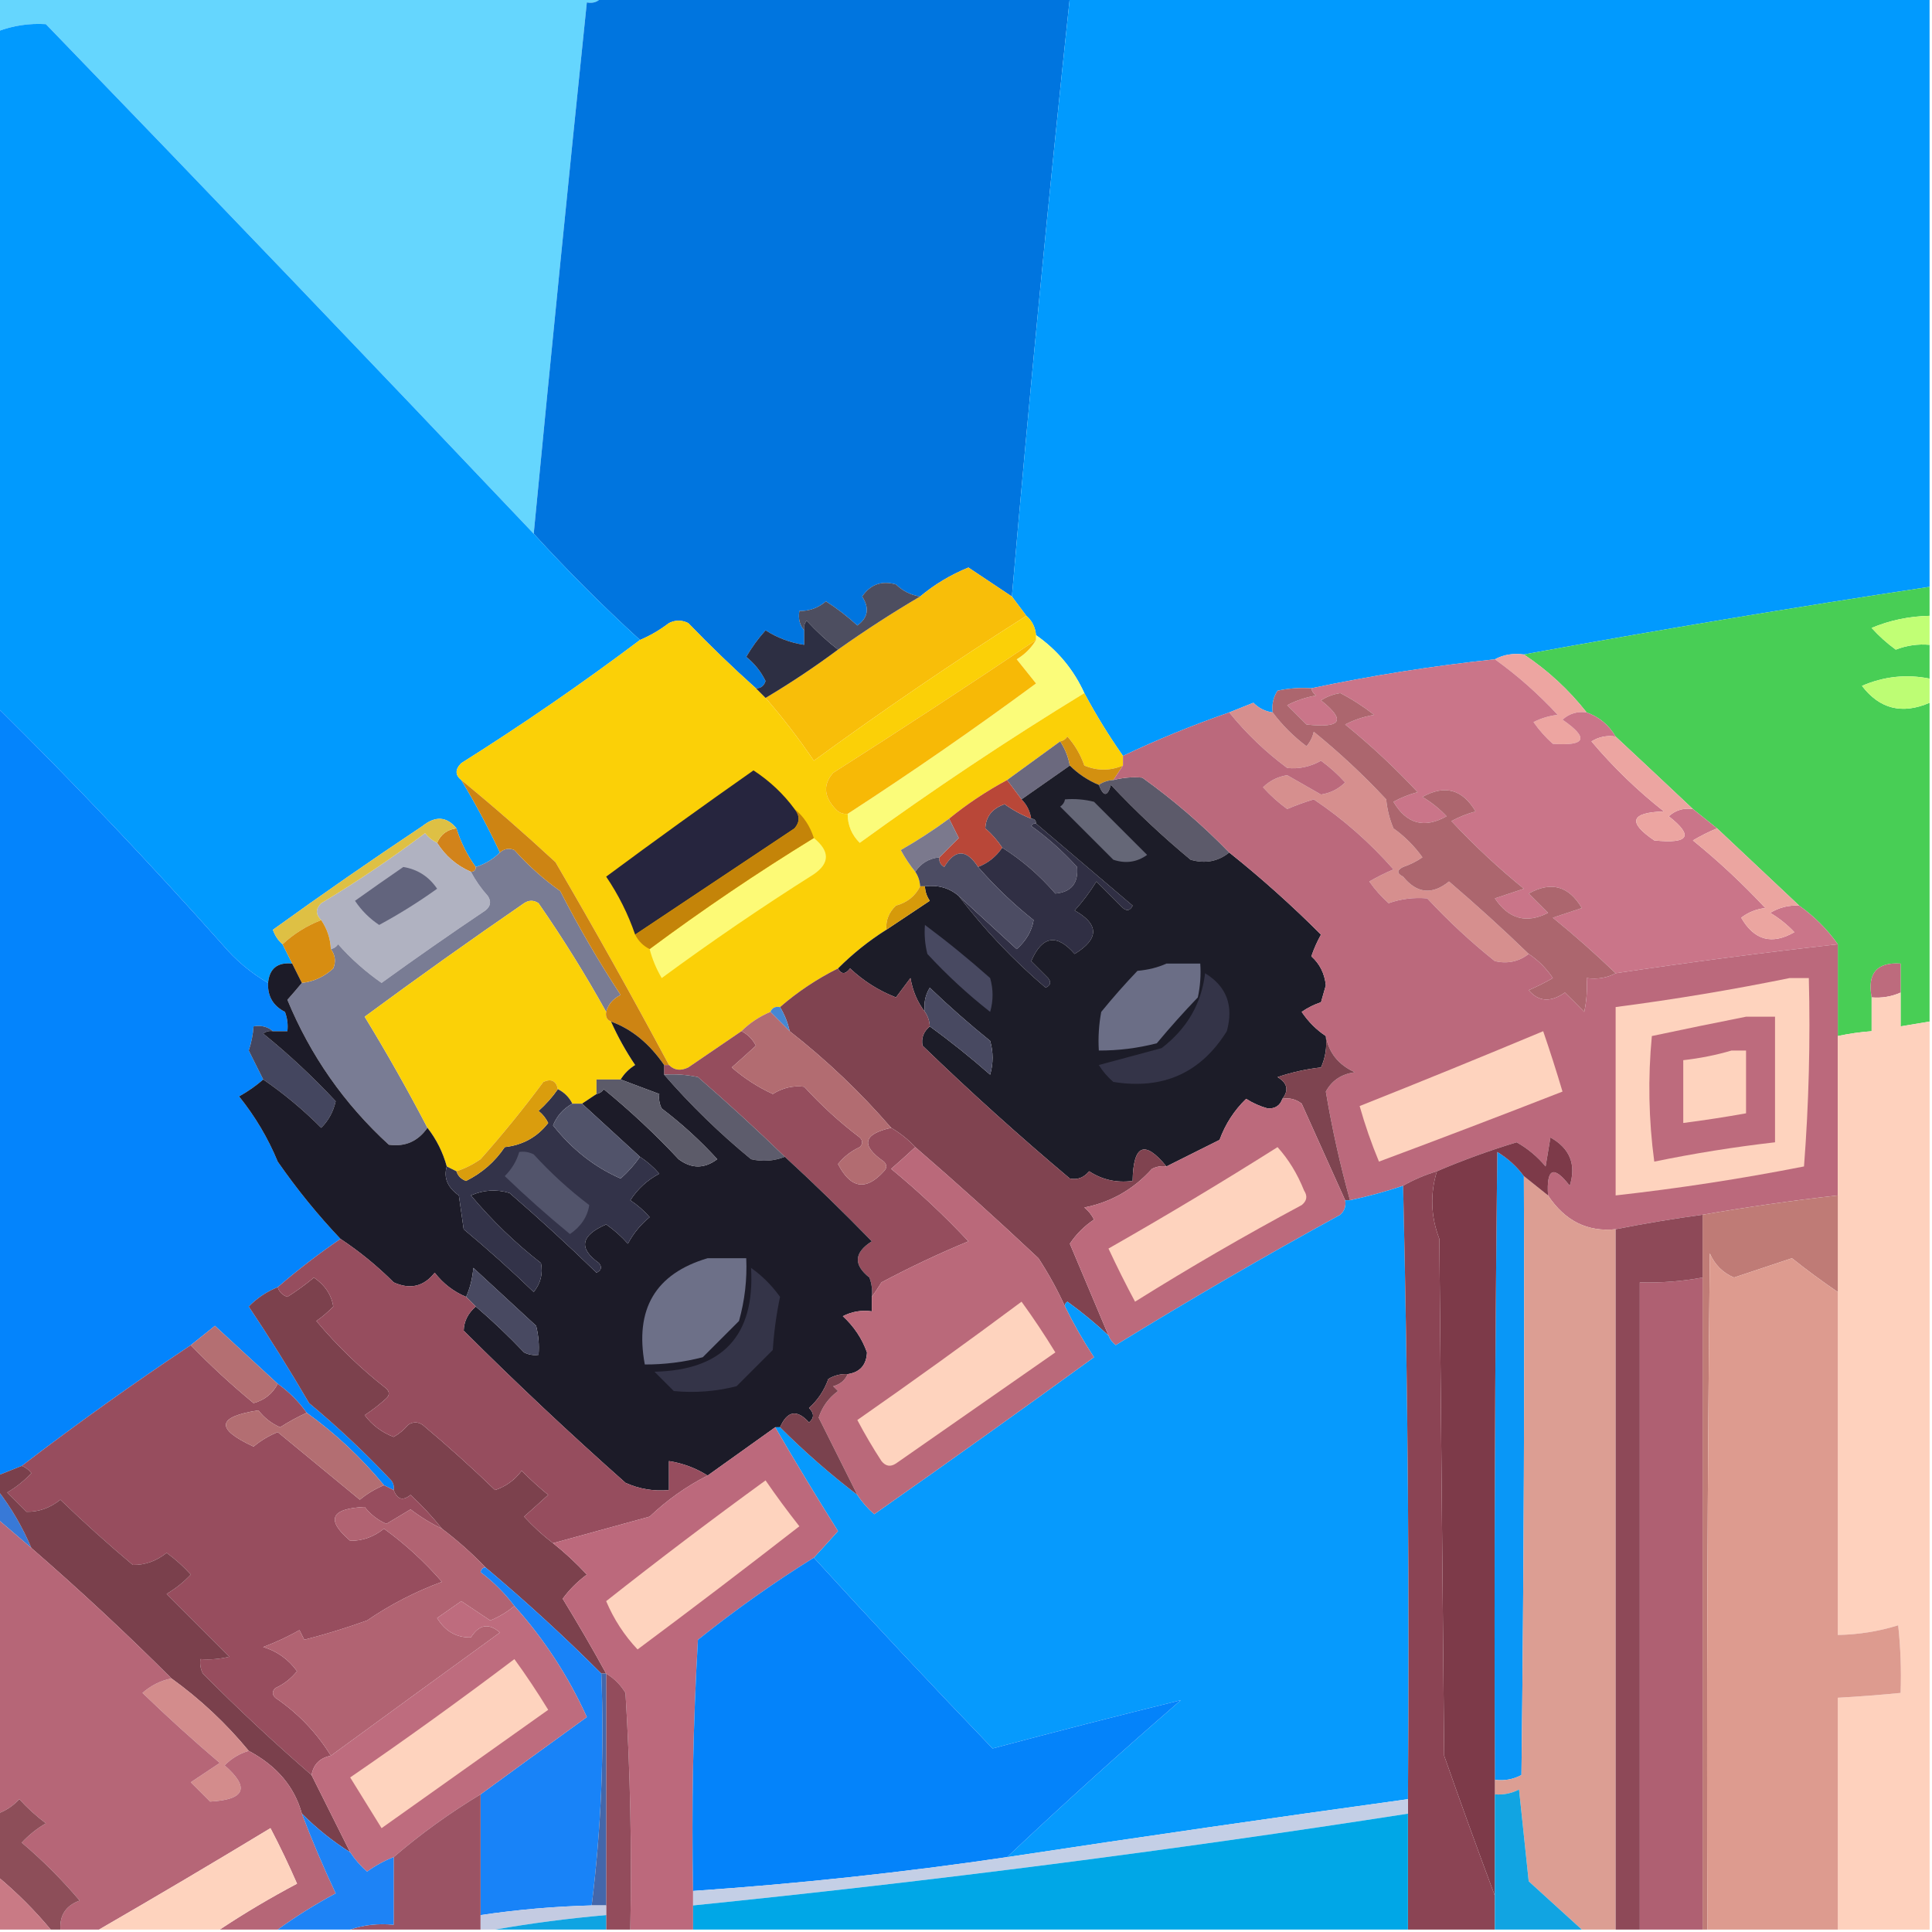 <?xml version="1.0" encoding="UTF-8"?>
<!DOCTYPE svg PUBLIC "-//W3C//DTD SVG 1.1//EN" "http://www.w3.org/Graphics/SVG/1.1/DTD/svg11.dtd">
<svg xmlns="http://www.w3.org/2000/svg" version="1.1" width="400px" height="400px" style="shape-rendering:geometricPrecision; text-rendering:geometricPrecision; image-rendering:optimizeQuality; fill-rule:evenodd; clip-rule:evenodd" xmlns:xlink="http://www.w3.org/1999/xlink">
<g><path style="opacity:1" fill="#65d6fe" d="M -0.5,-0.5 C 41.167,-0.5 82.833,-0.5 124.5,-0.5C 123.791,0.404 122.791,0.737 121.5,0.5C 117.701,37.153 114.035,73.819 110.5,110.5C 77.065,75.229 43.398,40.062 9.5,5C 6.066,4.786 2.733,5.286 -0.5,6.5C -0.5,4.167 -0.5,1.833 -0.5,-0.5 Z"/></g>
<g><path style="opacity:1" fill="#0075df" d="M 124.5,-0.5 C 156.833,-0.5 189.167,-0.5 221.5,-0.5C 217.104,40.795 213.104,82.129 209.5,123.5C 206.493,121.491 203.493,119.491 200.5,117.5C 196.809,119.007 193.476,121.007 190.5,123.5C 188.577,123.205 186.91,122.372 185.5,121C 182.551,120.153 180.218,120.986 178.5,123.5C 180.062,125.901 179.729,127.901 177.5,129.5C 175.465,127.628 173.298,125.961 171,124.5C 169.433,125.856 167.6,126.523 165.5,126.5C 165.232,128.099 165.566,129.432 166.5,130.5C 166.5,131.5 166.5,132.5 166.5,133.5C 163.646,133.076 160.979,132.076 158.5,130.5C 156.973,132.193 155.64,134.027 154.5,136C 156.227,137.389 157.561,139.056 158.5,141C 158.164,142.03 157.497,142.53 156.5,142.5C 151.729,138.231 147.062,133.731 142.5,129C 141.167,128.333 139.833,128.333 138.5,129C 136.609,130.442 134.609,131.609 132.5,132.5C 124.806,125.473 117.473,118.14 110.5,110.5C 114.035,73.819 117.701,37.153 121.5,0.5C 122.791,0.737 123.791,0.404 124.5,-0.5 Z"/></g>
<g><path style="opacity:1" fill="#019afe" d="M 221.5,-0.5 C 280.833,-0.5 340.167,-0.5 399.5,-0.5C 399.5,40.167 399.5,80.833 399.5,121.5C 371.322,125.752 343.322,130.419 315.5,135.5C 313.265,135.205 311.265,135.539 309.5,136.5C 296.629,137.868 283.962,139.868 271.5,142.5C 269.143,142.337 266.81,142.503 264.5,143C 263.62,144.356 263.286,145.856 263.5,147.5C 261.956,147.297 260.622,146.63 259.5,145.5C 257.805,146.174 256.138,146.841 254.5,147.5C 246.889,150.14 239.556,153.14 232.5,156.5C 229.597,152.37 226.93,148.037 224.5,143.5C 222.267,138.599 218.934,134.599 214.5,131.5C 214.34,129.847 213.674,128.514 212.5,127.5C 211.5,126.167 210.5,124.833 209.5,123.5C 213.104,82.129 217.104,40.795 221.5,-0.5 Z"/></g>
<g><path style="opacity:1" fill="#019afe" d="M 110.5,110.5 C 117.473,118.14 124.806,125.473 132.5,132.5C 120.581,141.471 108.247,149.971 95.5,158C 94.209,159.292 94.209,160.458 95.5,161.5C 98.421,166.341 101.088,171.341 103.5,176.5C 102.101,177.89 100.434,178.89 98.5,179.5C 96.733,177.062 95.399,174.395 94.5,171.5C 92.507,169.042 90.174,168.875 87.5,171C 77.029,177.972 66.695,185.138 56.5,192.5C 56.942,193.739 57.609,194.739 58.5,195.5C 59.167,196.833 59.833,198.167 60.5,199.5C 57.453,199.183 55.787,200.516 55.5,203.5C 51.933,201.443 48.766,198.777 46,195.5C 30.999,178.666 15.499,162.333 -0.5,146.5C -0.5,99.833 -0.5,53.167 -0.5,6.5C 2.733,5.286 6.066,4.786 9.5,5C 43.398,40.062 77.065,75.229 110.5,110.5 Z"/></g>
<g><path style="opacity:1" fill="#48ce55" d="M 399.5,121.5 C 399.5,123.5 399.5,125.5 399.5,127.5C 395.283,127.589 391.283,128.423 387.5,130C 389.017,131.685 390.684,133.185 392.5,134.5C 394.747,133.626 397.08,133.292 399.5,133.5C 399.5,135.833 399.5,138.167 399.5,140.5C 394.704,139.541 390.037,140.041 385.5,142C 389.157,146.79 393.824,147.957 399.5,145.5C 399.5,167.5 399.5,189.5 399.5,211.5C 397.5,211.833 395.5,212.167 393.5,212.5C 393.5,210.167 393.5,207.833 393.5,205.5C 393.5,203.5 393.5,201.5 393.5,199.5C 388.582,199.172 386.582,201.505 387.5,206.5C 387.5,208.833 387.5,211.167 387.5,213.5C 385.139,213.674 382.806,214.007 380.5,214.5C 380.5,208.167 380.5,201.833 380.5,195.5C 378.306,192.395 375.64,189.728 372.5,187.5C 366.86,182.195 361.193,176.861 355.5,171.5C 353.833,170.167 352.167,168.833 350.5,167.5C 345.208,162.509 339.875,157.509 334.5,152.5C 333.109,150.11 331.109,148.443 328.5,147.5C 324.793,142.792 320.46,138.792 315.5,135.5C 343.322,130.419 371.322,125.752 399.5,121.5 Z"/></g>
<g><path style="opacity:1" fill="#f8be09" d="M 209.5,123.5 C 210.5,124.833 211.5,126.167 212.5,127.5C 197.578,136.974 182.911,146.974 168.5,157.5C 165.389,152.918 162.055,148.584 158.5,144.5C 163.709,141.402 168.709,138.068 173.5,134.5C 179.066,130.558 184.733,126.892 190.5,123.5C 193.476,121.007 196.809,119.007 200.5,117.5C 203.493,119.491 206.493,121.491 209.5,123.5 Z"/></g>
<g><path style="opacity:1" fill="#4d4e60" d="M 190.5,123.5 C 184.733,126.892 179.066,130.558 173.5,134.5C 171.203,132.706 169.037,130.706 167,128.5C 166.536,129.094 166.369,129.761 166.5,130.5C 165.566,129.432 165.232,128.099 165.5,126.5C 167.6,126.523 169.433,125.856 171,124.5C 173.298,125.961 175.465,127.628 177.5,129.5C 179.729,127.901 180.062,125.901 178.5,123.5C 180.218,120.986 182.551,120.153 185.5,121C 186.91,122.372 188.577,123.205 190.5,123.5 Z"/></g>
<g><path style="opacity:1" fill="#c1ff75" d="M 399.5,127.5 C 399.5,129.5 399.5,131.5 399.5,133.5C 397.08,133.292 394.747,133.626 392.5,134.5C 390.684,133.185 389.017,131.685 387.5,130C 391.283,128.423 395.283,127.589 399.5,127.5 Z"/></g>
<g><path style="opacity:1" fill="#eda5a1" d="M 309.5,136.5 C 311.265,135.539 313.265,135.205 315.5,135.5C 320.46,138.792 324.793,142.792 328.5,147.5C 326.571,147.231 324.905,147.731 323.5,149C 329.032,152.817 328.365,154.484 321.5,154C 319.981,152.649 318.648,151.149 317.5,149.5C 319.078,148.702 320.744,148.202 322.5,148C 318.511,143.689 314.177,139.856 309.5,136.5 Z"/></g>
<g><path style="opacity:1" fill="#ca7589" d="M 309.5,136.5 C 314.177,139.856 318.511,143.689 322.5,148C 320.744,148.202 319.078,148.702 317.5,149.5C 318.648,151.149 319.981,152.649 321.5,154C 328.365,154.484 329.032,152.817 323.5,149C 324.905,147.731 326.571,147.231 328.5,147.5C 331.109,148.443 333.109,150.11 334.5,152.5C 332.712,152.215 331.045,152.548 329.5,153.5C 334.018,158.851 339.018,163.685 344.5,168C 337.585,168.216 336.918,170.216 342.5,174C 349.706,174.742 350.706,173.076 345.5,169C 346.905,167.731 348.571,167.231 350.5,167.5C 352.167,168.833 353.833,170.167 355.5,171.5C 353.842,172.181 352.175,173.015 350.5,174C 355.801,178.3 360.801,182.966 365.5,188C 363.616,188.216 361.949,188.883 360.5,190C 363.184,194.673 366.851,195.673 371.5,193C 370.016,191.426 368.349,190.093 366.5,189C 368.345,187.872 370.345,187.372 372.5,187.5C 375.64,189.728 378.306,192.395 380.5,195.5C 365.13,197.22 349.797,199.22 334.5,201.5C 330.335,197.503 326.002,193.67 321.5,190C 323.5,189.333 325.5,188.667 327.5,188C 324.793,183.407 321.126,182.407 316.5,185C 317.833,186.333 319.167,187.667 320.5,189C 316.033,191.281 312.366,190.281 309.5,186C 311.5,185.333 313.5,184.667 315.5,184C 310.199,179.7 305.199,175.034 300.5,170C 302.087,169.138 303.754,168.471 305.5,168C 302.793,163.407 299.126,162.407 294.5,165C 296.349,166.093 298.016,167.426 299.5,169C 294.874,171.593 291.207,170.593 288.5,166C 290.087,165.138 291.754,164.471 293.5,164C 288.801,158.966 283.801,154.3 278.5,150C 280.392,149.027 282.392,148.36 284.5,148C 282.277,146.267 279.944,144.767 277.5,143.5C 276.062,143.719 274.729,144.219 273.5,145C 278.733,149.148 277.733,150.814 270.5,150C 269.167,148.667 267.833,147.333 266.5,146C 268.392,145.027 270.392,144.36 272.5,144C 271.944,143.617 271.611,143.117 271.5,142.5C 283.962,139.868 296.629,137.868 309.5,136.5 Z"/></g>
<g><path style="opacity:1" fill="#fbfc7a" d="M 214.5,131.5 C 218.934,134.599 222.267,138.599 224.5,143.5C 208.628,153.193 193.128,163.527 178,174.5C 176.337,172.842 175.504,170.842 175.5,168.5C 188.781,159.883 201.781,150.883 214.5,141.5C 213.167,139.833 211.833,138.167 210.5,136.5C 212.188,135.479 213.521,134.145 214.5,132.5C 214.5,132.167 214.5,131.833 214.5,131.5 Z"/></g>
<g><path style="opacity:1" fill="#bdfd74" d="M 399.5,140.5 C 399.5,142.167 399.5,143.833 399.5,145.5C 393.824,147.957 389.157,146.79 385.5,142C 390.037,140.041 394.704,139.541 399.5,140.5 Z"/></g>
<g><path style="opacity:1" fill="#fbd007" d="M 212.5,127.5 C 213.674,128.514 214.34,129.847 214.5,131.5C 214.5,131.833 214.5,132.167 214.5,132.5C 200.67,141.811 186.67,150.978 172.5,160C 170.376,162.408 170.543,164.908 173,167.5C 173.671,168.252 174.504,168.586 175.5,168.5C 175.504,170.842 176.337,172.842 178,174.5C 193.128,163.527 208.628,153.193 224.5,143.5C 226.93,148.037 229.597,152.37 232.5,156.5C 232.5,157.167 232.5,157.833 232.5,158.5C 229.823,159.614 227.156,159.614 224.5,158.5C 223.731,156.263 222.564,154.263 221,152.5C 220.617,153.056 220.117,153.389 219.5,153.5C 215.81,156.199 212.143,158.865 208.5,161.5C 204.205,163.808 200.205,166.474 196.5,169.5C 193.319,171.837 189.986,174.004 186.5,176C 187.399,177.652 188.399,179.152 189.5,180.5C 190.11,181.391 190.443,182.391 190.5,183.5C 189.493,185.522 187.826,186.855 185.5,187.5C 184.05,188.85 183.383,190.516 183.5,192.5C 179.878,194.787 176.545,197.453 173.5,200.5C 169.148,202.673 165.148,205.34 161.5,208.5C 160.508,208.328 159.842,208.662 159.5,209.5C 157.205,210.475 155.205,211.808 153.5,213.5C 149.862,215.99 146.195,218.49 142.5,221C 140.934,221.765 139.601,221.598 138.5,220.5C 130.94,206.384 123.107,192.384 115,178.5C 108.558,172.544 102.058,166.877 95.5,161.5C 94.209,160.458 94.209,159.292 95.5,158C 108.247,149.971 120.581,141.471 132.5,132.5C 134.609,131.609 136.609,130.442 138.5,129C 139.833,128.333 141.167,128.333 142.5,129C 147.062,133.731 151.729,138.231 156.5,142.5C 157.167,143.167 157.833,143.833 158.5,144.5C 162.055,148.584 165.389,152.918 168.5,157.5C 182.911,146.974 197.578,136.974 212.5,127.5 Z"/></g>
<g><path style="opacity:1" fill="#2d2f43" d="M 173.5,134.5 C 168.709,138.068 163.709,141.402 158.5,144.5C 157.833,143.833 157.167,143.167 156.5,142.5C 157.497,142.53 158.164,142.03 158.5,141C 157.561,139.056 156.227,137.389 154.5,136C 155.64,134.027 156.973,132.193 158.5,130.5C 160.979,132.076 163.646,133.076 166.5,133.5C 166.5,132.5 166.5,131.5 166.5,130.5C 166.369,129.761 166.536,129.094 167,128.5C 169.037,130.706 171.203,132.706 173.5,134.5 Z"/></g>
<g><path style="opacity:1" fill="#0484fc" d="M -0.5,146.5 C 15.499,162.333 30.999,178.666 46,195.5C 48.766,198.777 51.933,201.443 55.5,203.5C 55.378,206.257 56.545,208.257 59,209.5C 59.49,210.793 59.657,212.127 59.5,213.5C 58.5,213.5 57.5,213.5 56.5,213.5C 55.432,212.566 54.099,212.232 52.5,212.5C 52.38,214.199 52.046,215.865 51.5,217.5C 52.519,219.511 53.519,221.511 54.5,223.5C 53.013,224.804 51.346,225.97 49.5,227C 52.839,231.156 55.506,235.656 57.5,240.5C 61.488,246.242 65.822,251.575 70.5,256.5C 65.948,259.603 61.614,262.936 57.5,266.5C 55.264,267.389 53.264,268.722 51.5,270.5C 55.864,277.034 60.031,283.7 64,290.5C 69.969,295.467 75.635,300.801 81,306.5C 81.464,307.094 81.631,307.761 81.5,308.5C 80.833,308.167 80.167,307.833 79.5,307.5C 74.796,301.795 69.463,296.795 63.5,292.5C 61.833,290.167 59.833,288.167 57.5,286.5C 53.187,282.522 48.853,278.522 44.5,274.5C 42.79,275.887 41.123,277.221 39.5,278.5C 27.532,286.477 15.865,294.811 4.5,303.5C 2.833,304.167 1.167,304.833 -0.5,305.5C -0.5,252.5 -0.5,199.5 -0.5,146.5 Z"/></g>
<g><path style="opacity:1" fill="#f7b906" d="M 214.5,132.5 C 213.521,134.145 212.188,135.479 210.5,136.5C 211.833,138.167 213.167,139.833 214.5,141.5C 201.781,150.883 188.781,159.883 175.5,168.5C 174.504,168.586 173.671,168.252 173,167.5C 170.543,164.908 170.376,162.408 172.5,160C 186.67,150.978 200.67,141.811 214.5,132.5 Z"/></g>
<g><path style="opacity:1" fill="#eca5a1" d="M 334.5,152.5 C 339.875,157.509 345.208,162.509 350.5,167.5C 348.571,167.231 346.905,167.731 345.5,169C 350.706,173.076 349.706,174.742 342.5,174C 336.918,170.216 337.585,168.216 344.5,168C 339.018,163.685 334.018,158.851 329.5,153.5C 331.045,152.548 332.712,152.215 334.5,152.5 Z"/></g>
<g><path style="opacity:1" fill="#6b697e" d="M 219.5,153.5 C 220.502,155.011 221.169,156.678 221.5,158.5C 218.129,160.846 214.796,163.179 211.5,165.5C 210.5,164.167 209.5,162.833 208.5,161.5C 212.143,158.865 215.81,156.199 219.5,153.5 Z"/></g>
<g><path style="opacity:1" fill="#d39010" d="M 232.5,158.5 C 231.833,159.5 231.167,160.5 230.5,161.5C 229.391,161.557 228.391,161.89 227.5,162.5C 225.228,161.559 223.228,160.226 221.5,158.5C 221.169,156.678 220.502,155.011 219.5,153.5C 220.117,153.389 220.617,153.056 221,152.5C 222.564,154.263 223.731,156.263 224.5,158.5C 227.156,159.614 229.823,159.614 232.5,158.5 Z"/></g>
<g><path style="opacity:1" fill="#d68f8e" d="M 263.5,147.5 C 265.479,150.146 267.812,152.479 270.5,154.5C 271.251,153.624 271.751,152.624 272,151.5C 277.301,155.8 282.301,160.466 287,165.5C 287.192,167.577 287.692,169.577 288.5,171.5C 290.833,173.167 292.833,175.167 294.5,177.5C 293.264,178.357 291.931,179.023 290.5,179.5C 289.167,180.167 289.167,180.833 290.5,181.5C 293.344,185.004 296.511,185.337 300,182.5C 305.75,187.419 311.25,192.419 316.5,197.5C 314.473,199.088 312.139,199.588 309.5,199C 304.533,195.034 299.866,190.701 295.5,186C 292.692,185.762 290.026,186.096 287.5,187C 285.981,185.649 284.648,184.149 283.5,182.5C 285.113,181.573 286.779,180.739 288.5,180C 283.581,174.409 278.081,169.576 272,165.5C 270.128,166.068 268.295,166.735 266.5,167.5C 264.684,166.185 263.017,164.685 261.5,163C 262.893,161.637 264.559,160.804 266.5,160.5C 268.833,161.833 271.167,163.167 273.5,164.5C 275.441,164.196 277.107,163.363 278.5,162C 276.983,160.315 275.316,158.815 273.5,157.5C 271.265,158.752 268.931,159.252 266.5,159C 261.998,155.664 257.998,151.831 254.5,147.5C 256.138,146.841 257.805,146.174 259.5,145.5C 260.622,146.63 261.956,147.297 263.5,147.5 Z"/></g>
<g><path style="opacity:1" fill="#26253e" d="M 164.5,167.5 C 165.626,168.858 165.626,170.192 164.5,171.5C 153.482,178.859 142.482,186.193 131.5,193.5C 130.038,189.243 128.038,185.243 125.5,181.5C 135.541,174.056 145.707,166.723 156,159.5C 159.359,161.695 162.193,164.362 164.5,167.5 Z"/></g>
<g><path style="opacity:1" fill="#5c5a6a" d="M 254.5,176.5 C 252.188,178.367 249.521,178.867 246.5,178C 240.698,173.2 235.198,168.033 230,162.5C 229.295,164.986 228.462,164.986 227.5,162.5C 228.391,161.89 229.391,161.557 230.5,161.5C 232.512,160.986 234.512,160.82 236.5,161C 242.964,165.631 248.964,170.798 254.5,176.5 Z"/></g>
<g><path style="opacity:1" fill="#4f4e64" d="M 213.5,169.5 C 214.167,169.5 214.5,169.833 214.5,170.5C 214.062,170.435 213.728,170.601 213.5,171C 216.949,173.482 220.116,176.315 223,179.5C 223.293,182.869 221.793,184.702 218.5,185C 215.236,181.227 211.57,178.06 207.5,175.5C 206.542,174.038 205.376,172.705 204,171.5C 204.101,169.044 205.435,167.378 208,166.5C 209.731,167.741 211.564,168.741 213.5,169.5 Z"/></g>
<g><path style="opacity:1" fill="#b94738" d="M 208.5,161.5 C 209.5,162.833 210.5,164.167 211.5,165.5C 212.6,166.605 213.267,167.938 213.5,169.5C 211.564,168.741 209.731,167.741 208,166.5C 205.435,167.378 204.101,169.044 204,171.5C 205.376,172.705 206.542,174.038 207.5,175.5C 206.24,177.367 204.573,178.7 202.5,179.5C 200.081,175.771 197.748,175.771 195.5,179.5C 194.702,179.043 194.369,178.376 194.5,177.5C 195.8,176.173 197.133,174.84 198.5,173.5C 197.82,172.14 197.153,170.807 196.5,169.5C 200.205,166.474 204.205,163.808 208.5,161.5 Z"/></g>
<g><path style="opacity:1" fill="#d2831a" d="M 94.5,171.5 C 95.399,174.395 96.733,177.062 98.5,179.5C 98.5,180.167 98.167,180.5 97.5,180.5C 94.553,179.219 92.219,177.219 90.5,174.5C 91.262,172.738 92.596,171.738 94.5,171.5 Z"/></g>
<g><path style="opacity:1" fill="#ac666e" d="M 271.5,142.5 C 271.611,143.117 271.944,143.617 272.5,144C 270.392,144.36 268.392,145.027 266.5,146C 267.833,147.333 269.167,148.667 270.5,150C 277.733,150.814 278.733,149.148 273.5,145C 274.729,144.219 276.062,143.719 277.5,143.5C 279.944,144.767 282.277,146.267 284.5,148C 282.392,148.36 280.392,149.027 278.5,150C 283.801,154.3 288.801,158.966 293.5,164C 291.754,164.471 290.087,165.138 288.5,166C 291.207,170.593 294.874,171.593 299.5,169C 298.016,167.426 296.349,166.093 294.5,165C 299.126,162.407 302.793,163.407 305.5,168C 303.754,168.471 302.087,169.138 300.5,170C 305.199,175.034 310.199,179.7 315.5,184C 313.5,184.667 311.5,185.333 309.5,186C 312.366,190.281 316.033,191.281 320.5,189C 319.167,187.667 317.833,186.333 316.5,185C 321.126,182.407 324.793,183.407 327.5,188C 325.5,188.667 323.5,189.333 321.5,190C 326.002,193.67 330.335,197.503 334.5,201.5C 332.735,202.461 330.735,202.795 328.5,202.5C 328.663,204.857 328.497,207.19 328,209.5C 326.66,208.132 325.326,206.799 324,205.5C 321.037,207.58 318.537,207.414 316.5,205C 318.221,204.261 319.887,203.427 321.5,202.5C 320.145,200.479 318.479,198.812 316.5,197.5C 311.25,192.419 305.75,187.419 300,182.5C 296.511,185.337 293.344,185.004 290.5,181.5C 289.167,180.833 289.167,180.167 290.5,179.5C 291.931,179.023 293.264,178.357 294.5,177.5C 292.833,175.167 290.833,173.167 288.5,171.5C 287.692,169.577 287.192,167.577 287,165.5C 282.301,160.466 277.301,155.8 272,151.5C 271.751,152.624 271.251,153.624 270.5,154.5C 267.812,152.479 265.479,150.146 263.5,147.5C 263.286,145.856 263.62,144.356 264.5,143C 266.81,142.503 269.143,142.337 271.5,142.5 Z"/></g>
<g><path style="opacity:1" fill="#b0b2c1" d="M 90.5,174.5 C 92.219,177.219 94.553,179.219 97.5,180.5C 98.447,182.287 99.613,183.953 101,185.5C 101.749,186.635 101.583,187.635 100.5,188.5C 93.246,193.377 86.079,198.377 79,203.5C 75.703,201.205 72.703,198.538 70,195.5C 69.617,196.056 69.117,196.389 68.5,196.5C 68.396,194.297 67.73,192.297 66.5,190.5C 65.316,189.312 65.316,188.145 66.5,187C 73.926,182.538 81.092,177.705 88,172.5C 88.708,173.381 89.542,174.047 90.5,174.5 Z"/></g>
<g><path style="opacity:1" fill="#eba5a0" d="M 355.5,171.5 C 361.193,176.861 366.86,182.195 372.5,187.5C 370.345,187.372 368.345,187.872 366.5,189C 368.349,190.093 370.016,191.426 371.5,193C 366.851,195.673 363.184,194.673 360.5,190C 361.949,188.883 363.616,188.216 365.5,188C 360.801,182.966 355.801,178.3 350.5,174C 352.175,173.015 353.842,172.181 355.5,171.5 Z"/></g>
<g><path style="opacity:1" fill="#fdfa76" d="M 168.5,173.5 C 171.828,176.209 171.828,178.709 168.5,181C 157.74,187.796 147.24,194.963 137,202.5C 135.878,200.593 135.045,198.593 134.5,196.5C 145.479,188.341 156.813,180.674 168.5,173.5 Z"/></g>
<g><path style="opacity:1" fill="#7b798d" d="M 196.5,169.5 C 197.153,170.807 197.82,172.14 198.5,173.5C 197.133,174.84 195.8,176.173 194.5,177.5C 192.336,177.721 190.67,178.721 189.5,180.5C 188.399,179.152 187.399,177.652 186.5,176C 189.986,174.004 193.319,171.837 196.5,169.5 Z"/></g>
<g><path style="opacity:1" fill="#c48409" d="M 164.5,167.5 C 166.366,169.001 167.699,171.001 168.5,173.5C 156.813,180.674 145.479,188.341 134.5,196.5C 133.167,195.833 132.167,194.833 131.5,193.5C 142.482,186.193 153.482,178.859 164.5,171.5C 165.626,170.192 165.626,168.858 164.5,167.5 Z"/></g>
<g><path style="opacity:1" fill="#302f44" d="M 214.5,170.5 C 221.128,176.121 227.794,181.788 234.5,187.5C 233.998,188.521 233.332,188.688 232.5,188C 230.667,186.167 228.833,184.333 227,182.5C 225.692,184.641 224.192,186.641 222.5,188.5C 227.589,191.375 227.589,194.375 222.5,197.5C 218.767,193.24 215.767,193.74 213.5,199C 214.667,200.167 215.833,201.333 217,202.5C 217.688,203.332 217.521,203.998 216.5,204.5C 209.809,198.81 203.809,192.476 198.5,185.5C 202.48,189.145 206.48,192.811 210.5,196.5C 212.451,194.771 213.618,192.771 214,190.5C 209.804,187.163 205.971,183.497 202.5,179.5C 204.573,178.7 206.24,177.367 207.5,175.5C 211.57,178.06 215.236,181.227 218.5,185C 221.793,184.702 223.293,182.869 223,179.5C 220.116,176.315 216.949,173.482 213.5,171C 213.728,170.601 214.062,170.435 214.5,170.5 Z"/></g>
<g><path style="opacity:1" fill="#dec044" d="M 94.5,171.5 C 92.596,171.738 91.262,172.738 90.5,174.5C 89.542,174.047 88.708,173.381 88,172.5C 81.092,177.705 73.926,182.538 66.5,187C 65.316,188.145 65.316,189.312 66.5,190.5C 63.489,191.669 60.822,193.336 58.5,195.5C 57.609,194.739 56.942,193.739 56.5,192.5C 66.695,185.138 77.029,177.972 87.5,171C 90.174,168.875 92.507,169.042 94.5,171.5 Z"/></g>
<g><path style="opacity:1" fill="#1c1c28" d="M 221.5,158.5 C 223.228,160.226 225.228,161.559 227.5,162.5C 228.462,164.986 229.295,164.986 230,162.5C 235.198,168.033 240.698,173.2 246.5,178C 249.521,178.867 252.188,178.367 254.5,176.5C 261.111,181.774 267.445,187.44 273.5,193.5C 272.696,194.941 272.029,196.441 271.5,198C 273.241,199.546 274.241,201.546 274.5,204C 274.167,205.167 273.833,206.333 273.5,207.5C 272.069,207.977 270.736,208.643 269.5,209.5C 270.882,211.549 272.548,213.215 274.5,214.5C 274.756,216.792 274.423,218.959 273.5,221C 270.424,221.346 267.424,222.012 264.5,223C 266.548,224.226 266.881,225.726 265.5,227.5C 265.038,228.88 264.038,229.547 262.5,229.5C 260.896,229.061 259.396,228.394 258,227.5C 255.521,229.907 253.688,232.741 252.5,236C 248.78,237.86 245.114,239.693 241.5,241.5C 236.967,235.967 234.633,236.967 234.5,244.5C 231.193,244.937 228.193,244.27 225.5,242.5C 224.38,243.833 223.047,244.333 221.5,244C 211.035,235.203 200.868,226.037 191,216.5C 190.7,214.934 191.2,213.601 192.5,212.5C 196.773,215.596 200.94,218.93 205,222.5C 205.667,220.167 205.667,217.833 205,215.5C 200.685,212.019 196.518,208.353 192.5,204.5C 191.548,206.045 191.215,207.712 191.5,209.5C 189.974,207.55 188.974,205.217 188.5,202.5C 187.5,203.833 186.5,205.167 185.5,206.5C 181.954,205.124 178.787,203.124 176,200.5C 175.023,201.774 174.189,201.774 173.5,200.5C 176.545,197.453 179.878,194.787 183.5,192.5C 186.482,190.526 189.482,188.526 192.5,186.5C 191.873,185.583 191.539,184.583 191.5,183.5C 194.228,183.171 196.562,183.837 198.5,185.5C 203.809,192.476 209.809,198.81 216.5,204.5C 217.521,203.998 217.688,203.332 217,202.5C 215.833,201.333 214.667,200.167 213.5,199C 215.767,193.74 218.767,193.24 222.5,197.5C 227.589,194.375 227.589,191.375 222.5,188.5C 224.192,186.641 225.692,184.641 227,182.5C 228.833,184.333 230.667,186.167 232.5,188C 233.332,188.688 233.998,188.521 234.5,187.5C 227.794,181.788 221.128,176.121 214.5,170.5C 214.5,169.833 214.167,169.5 213.5,169.5C 213.267,167.938 212.6,166.605 211.5,165.5C 214.796,163.179 218.129,160.846 221.5,158.5 Z"/></g>
<g><path style="opacity:1" fill="#656777" d="M 220.5,165.5 C 222.527,165.338 224.527,165.505 226.5,166C 230.167,169.667 233.833,173.333 237.5,177C 235.386,178.518 233.053,178.851 230.5,178C 226.833,174.333 223.167,170.667 219.5,167C 220.056,166.617 220.389,166.117 220.5,165.5 Z"/></g>
<g><path style="opacity:1" fill="#4c4c63" d="M 202.5,179.5 C 205.971,183.497 209.804,187.163 214,190.5C 213.618,192.771 212.451,194.771 210.5,196.5C 206.48,192.811 202.48,189.145 198.5,185.5C 196.562,183.837 194.228,183.171 191.5,183.5C 191.167,183.5 190.833,183.5 190.5,183.5C 190.443,182.391 190.11,181.391 189.5,180.5C 190.67,178.721 192.336,177.721 194.5,177.5C 194.369,178.376 194.702,179.043 195.5,179.5C 197.748,175.771 200.081,175.771 202.5,179.5 Z"/></g>
<g><path style="opacity:1" fill="#62647d" d="M 83.5,179.5 C 86.455,179.981 88.788,181.481 90.5,184C 86.668,186.75 82.668,189.25 78.5,191.5C 76.5,190.167 74.833,188.5 73.5,186.5C 76.896,184.079 80.229,181.746 83.5,179.5 Z"/></g>
<g><path style="opacity:1" fill="#d69a0a" d="M 190.5,183.5 C 190.833,183.5 191.167,183.5 191.5,183.5C 191.539,184.583 191.873,185.583 192.5,186.5C 189.482,188.526 186.482,190.526 183.5,192.5C 183.383,190.516 184.05,188.85 185.5,187.5C 187.826,186.855 189.493,185.522 190.5,183.5 Z"/></g>
<g><path style="opacity:1" fill="#797c94" d="M 125.5,209.5 C 121.234,201.812 116.567,194.312 111.5,187C 110.5,186.333 109.5,186.333 108.5,187C 97.338,194.671 86.338,202.505 75.5,210.5C 80.094,218.023 84.428,225.689 88.5,233.5C 86.53,236.313 83.863,237.48 80.5,237C 71.278,228.557 64.278,218.557 59.5,207C 60.544,205.826 61.544,204.659 62.5,203.5C 64.963,203.219 67.129,202.219 69,200.5C 69.579,199.072 69.412,197.738 68.5,196.5C 69.117,196.389 69.617,196.056 70,195.5C 72.703,198.538 75.703,201.205 79,203.5C 86.079,198.377 93.246,193.377 100.5,188.5C 101.583,187.635 101.749,186.635 101,185.5C 99.613,183.953 98.447,182.287 97.5,180.5C 98.167,180.5 98.5,180.167 98.5,179.5C 100.434,178.89 102.101,177.89 103.5,176.5C 104.423,175.697 105.423,175.53 106.5,176C 109.369,179.204 112.535,182.037 116,184.5C 119.784,191.903 123.951,199.07 128.5,206C 126.937,206.759 125.937,207.926 125.5,209.5 Z"/></g>
<g><path style="opacity:1" fill="#fbd107" d="M 125.5,209.5 C 125.328,210.492 125.662,211.158 126.5,211.5C 127.901,214.634 129.568,217.634 131.5,220.5C 130.23,221.288 129.23,222.288 128.5,223.5C 126.833,223.5 125.167,223.5 123.5,223.5C 123.5,224.5 123.5,225.5 123.5,226.5C 122.5,227.167 121.5,227.833 120.5,228.5C 119.833,228.5 119.167,228.5 118.5,228.5C 117.833,227.167 116.833,226.167 115.5,225.5C 115.157,223.775 114.157,223.275 112.5,224C 108.406,229.517 104.073,234.85 99.5,240C 97.922,241.094 96.255,241.928 94.5,242.5C 93.833,242.167 93.167,241.833 92.5,241.5C 91.692,238.55 90.358,235.883 88.5,233.5C 84.428,225.689 80.094,218.023 75.5,210.5C 86.338,202.505 97.338,194.671 108.5,187C 109.5,186.333 110.5,186.333 111.5,187C 116.567,194.312 121.234,201.812 125.5,209.5 Z"/></g>
<g><path style="opacity:1" fill="#d78d11" d="M 66.5,190.5 C 67.73,192.297 68.396,194.297 68.5,196.5C 69.412,197.738 69.579,199.072 69,200.5C 67.129,202.219 64.963,203.219 62.5,203.5C 61.833,202.167 61.167,200.833 60.5,199.5C 59.833,198.167 59.167,196.833 58.5,195.5C 60.822,193.336 63.489,191.669 66.5,190.5 Z"/></g>
<g><path style="opacity:1" fill="#484961" d="M 191.5,191.5 C 196.107,194.931 200.607,198.597 205,202.5C 205.667,204.833 205.667,207.167 205,209.5C 200.366,205.868 196.033,201.868 192,197.5C 191.505,195.527 191.338,193.527 191.5,191.5 Z"/></g>
<g><path style="opacity:1" fill="#cd8413" d="M 95.5,161.5 C 102.058,166.877 108.558,172.544 115,178.5C 123.107,192.384 130.94,206.384 138.5,220.5C 138.167,220.5 137.833,220.5 137.5,220.5C 134.444,216.047 130.777,213.047 126.5,211.5C 125.662,211.158 125.328,210.492 125.5,209.5C 125.937,207.926 126.937,206.759 128.5,206C 123.951,199.07 119.784,191.903 116,184.5C 112.535,182.037 109.369,179.204 106.5,176C 105.423,175.53 104.423,175.697 103.5,176.5C 101.088,171.341 98.421,166.341 95.5,161.5 Z"/></g>
<g><path style="opacity:1" fill="#bb697c" d="M 254.5,147.5 C 257.998,151.831 261.998,155.664 266.5,159C 268.931,159.252 271.265,158.752 273.5,157.5C 275.316,158.815 276.983,160.315 278.5,162C 277.107,163.363 275.441,164.196 273.5,164.5C 271.167,163.167 268.833,161.833 266.5,160.5C 264.559,160.804 262.893,161.637 261.5,163C 263.017,164.685 264.684,166.185 266.5,167.5C 268.295,166.735 270.128,166.068 272,165.5C 278.081,169.576 283.581,174.409 288.5,180C 286.779,180.739 285.113,181.573 283.5,182.5C 284.648,184.149 285.981,185.649 287.5,187C 290.026,186.096 292.692,185.762 295.5,186C 299.866,190.701 304.533,195.034 309.5,199C 312.139,199.588 314.473,199.088 316.5,197.5C 318.479,198.812 320.145,200.479 321.5,202.5C 319.887,203.427 318.221,204.261 316.5,205C 318.537,207.414 321.037,207.58 324,205.5C 325.326,206.799 326.66,208.132 328,209.5C 328.497,207.19 328.663,204.857 328.5,202.5C 330.735,202.795 332.735,202.461 334.5,201.5C 349.797,199.22 365.13,197.22 380.5,195.5C 380.5,201.833 380.5,208.167 380.5,214.5C 380.5,225.5 380.5,236.5 380.5,247.5C 371.121,248.554 361.787,249.888 352.5,251.5C 346.462,252.315 340.462,253.315 334.5,254.5C 328.667,255.106 324.001,252.772 320.5,247.5C 320.151,241.854 321.651,241.187 325,245.5C 326.375,241.102 325.042,237.768 321,235.5C 320.667,237.5 320.333,239.5 320,241.5C 318.281,239.443 316.281,237.776 314,236.5C 308.339,238.219 302.839,240.219 297.5,242.5C 294.982,243.264 292.649,244.264 290.5,245.5C 286.901,246.699 283.235,247.699 279.5,248.5C 277.446,241.114 275.779,233.614 274.5,226C 275.751,223.697 277.751,222.364 280.5,222C 277.108,220.458 275.108,217.958 274.5,214.5C 272.548,213.215 270.882,211.549 269.5,209.5C 270.736,208.643 272.069,207.977 273.5,207.5C 273.833,206.333 274.167,205.167 274.5,204C 274.241,201.546 273.241,199.546 271.5,198C 272.029,196.441 272.696,194.941 273.5,193.5C 267.445,187.44 261.111,181.774 254.5,176.5C 248.964,170.798 242.964,165.631 236.5,161C 234.512,160.82 232.512,160.986 230.5,161.5C 231.167,160.5 231.833,159.5 232.5,158.5C 232.5,157.833 232.5,157.167 232.5,156.5C 239.556,153.14 246.889,150.14 254.5,147.5 Z"/></g>
<g><path style="opacity:1" fill="#6b6e86" d="M 241.5,199.5 C 243.833,199.5 246.167,199.5 248.5,199.5C 248.663,201.857 248.497,204.19 248,206.5C 245.049,209.572 242.216,212.739 239.5,216C 235.56,217.015 231.56,217.515 227.5,217.5C 227.336,214.813 227.503,212.146 228,209.5C 230.382,206.573 232.882,203.739 235.5,201C 237.708,200.809 239.708,200.309 241.5,199.5 Z"/></g>
<g><path style="opacity:1" fill="#bd6b7d" d="M 393.5,205.5 C 391.621,206.341 389.621,206.675 387.5,206.5C 386.582,201.505 388.582,199.172 393.5,199.5C 393.5,201.5 393.5,203.5 393.5,205.5 Z"/></g>
<g><path style="opacity:1" fill="#343448" d="M 249.5,201.5 C 253.956,204.214 255.456,208.214 254,213.5C 248.601,222.159 240.768,225.659 230.5,224C 229.313,222.981 228.313,221.814 227.5,220.5C 231.845,219.333 236.179,218.166 240.5,217C 245.756,212.969 248.756,207.802 249.5,201.5 Z"/></g>
<g><path style="opacity:1" fill="#fed3be" d="M 370.5,202.5 C 371.833,202.5 373.167,202.5 374.5,202.5C 374.832,215.517 374.499,228.517 373.5,241.5C 360.59,244.041 347.59,246.041 334.5,247.5C 334.5,234.5 334.5,221.5 334.5,208.5C 346.698,206.911 358.698,204.911 370.5,202.5 Z"/></g>
<g><path style="opacity:1" fill="#484961" d="M 192.5,212.5 C 192.443,211.391 192.11,210.391 191.5,209.5C 191.215,207.712 191.548,206.045 192.5,204.5C 196.518,208.353 200.685,212.019 205,215.5C 205.667,217.833 205.667,220.167 205,222.5C 200.94,218.93 196.773,215.596 192.5,212.5 Z"/></g>
<g><path style="opacity:1" fill="#804350" d="M 173.5,200.5 C 174.189,201.774 175.023,201.774 176,200.5C 178.787,203.124 181.954,205.124 185.5,206.5C 186.5,205.167 187.5,203.833 188.5,202.5C 188.974,205.217 189.974,207.55 191.5,209.5C 192.11,210.391 192.443,211.391 192.5,212.5C 191.2,213.601 190.7,214.934 191,216.5C 200.868,226.037 211.035,235.203 221.5,244C 223.047,244.333 224.38,243.833 225.5,242.5C 228.193,244.27 231.193,244.937 234.5,244.5C 234.633,236.967 236.967,235.967 241.5,241.5C 240.448,241.351 239.448,241.517 238.5,242C 234.687,246.238 230.021,248.904 224.5,250C 225.357,250.689 226.023,251.522 226.5,252.5C 224.473,253.861 222.806,255.527 221.5,257.5C 224.171,263.852 226.838,270.185 229.5,276.5C 226.831,274.001 223.998,271.668 221,269.5C 220.601,269.728 220.435,270.062 220.5,270.5C 218.962,267.101 217.129,263.767 215,260.5C 206.604,252.598 198.104,244.931 189.5,237.5C 188.055,235.937 186.389,234.604 184.5,233.5C 178.205,226.208 171.205,219.541 163.5,213.5C 163.107,211.716 162.441,210.05 161.5,208.5C 165.148,205.34 169.148,202.673 173.5,200.5 Z"/></g>
<g><path style="opacity:1" fill="#fed1bd" d="M 393.5,205.5 C 393.5,207.833 393.5,210.167 393.5,212.5C 395.5,212.167 397.5,211.833 399.5,211.5C 399.5,274.167 399.5,336.833 399.5,399.5C 393.167,399.5 386.833,399.5 380.5,399.5C 380.5,383.5 380.5,367.5 380.5,351.5C 384.842,351.261 389.176,350.927 393.5,350.5C 393.666,345.821 393.499,341.155 393,336.5C 388.961,337.756 384.794,338.423 380.5,338.5C 380.5,314.833 380.5,291.167 380.5,267.5C 380.5,260.833 380.5,254.167 380.5,247.5C 380.5,236.5 380.5,225.5 380.5,214.5C 382.806,214.007 385.139,213.674 387.5,213.5C 387.5,211.167 387.5,208.833 387.5,206.5C 389.621,206.675 391.621,206.341 393.5,205.5 Z"/></g>
<g><path style="opacity:1" fill="#4687d3" d="M 161.5,208.5 C 162.441,210.05 163.107,211.716 163.5,213.5C 162.167,212.167 160.833,210.833 159.5,209.5C 159.842,208.662 160.508,208.328 161.5,208.5 Z"/></g>
<g><path style="opacity:1" fill="#bd6b7d" d="M 361.5,210.5 C 363.5,210.5 365.5,210.5 367.5,210.5C 367.5,219.167 367.5,227.833 367.5,236.5C 359.101,237.462 350.768,238.795 342.5,240.5C 341.335,231.853 341.168,223.186 342,214.5C 348.585,213.101 355.085,211.767 361.5,210.5 Z"/></g>
<g><path style="opacity:1" fill="#954d5d" d="M 153.5,213.5 C 154.812,214.145 155.812,215.145 156.5,216.5C 154.874,217.99 153.208,219.49 151.5,221C 154.074,223.243 156.908,225.076 160,226.5C 162.05,225.209 164.217,224.709 166.5,225C 170.034,228.869 173.867,232.369 178,235.5C 178.667,236.167 178.667,236.833 178,237.5C 176.229,238.304 174.729,239.471 173.5,241C 176.133,246.099 179.3,246.599 183,242.5C 183.667,241.833 183.667,241.167 183,240.5C 178.171,237.138 178.671,234.805 184.5,233.5C 186.389,234.604 188.055,235.937 189.5,237.5C 187.906,238.983 186.24,240.483 184.5,242C 190.135,246.633 195.468,251.633 200.5,257C 194.356,259.547 188.356,262.38 182.5,265.5C 181.824,266.602 181.158,267.602 180.5,268.5C 180.657,267.127 180.49,265.793 180,264.5C 176.652,261.846 176.818,259.346 180.5,257C 174.631,250.964 168.631,245.13 162.5,239.5C 156.722,233.894 150.722,228.394 144.5,223C 142.19,222.503 139.857,222.337 137.5,222.5C 137.5,221.833 137.5,221.167 137.5,220.5C 137.833,220.5 138.167,220.5 138.5,220.5C 139.601,221.598 140.934,221.765 142.5,221C 146.195,218.49 149.862,215.99 153.5,213.5 Z"/></g>
<g><path style="opacity:1" fill="#fed3be" d="M 319.5,213.5 C 320.894,217.553 322.228,221.72 323.5,226C 310.872,230.931 298.206,235.765 285.5,240.5C 283.935,236.739 282.602,232.905 281.5,229C 294.307,223.905 306.974,218.738 319.5,213.5 Z"/></g>
<g><path style="opacity:1" fill="#44465f" d="M 56.5,213.5 C 55.761,213.369 55.094,213.536 54.5,214C 59.775,218.272 64.775,222.938 69.5,228C 69.012,230.176 68.012,232.009 66.5,233.5C 62.754,229.744 58.754,226.41 54.5,223.5C 53.519,221.511 52.519,219.511 51.5,217.5C 52.046,215.865 52.38,214.199 52.5,212.5C 54.099,212.232 55.432,212.566 56.5,213.5 Z"/></g>
<g><path style="opacity:1" fill="#fed3be" d="M 358.5,217.5 C 359.5,217.5 360.5,217.5 361.5,217.5C 361.5,221.833 361.5,226.167 361.5,230.5C 357.186,231.275 352.853,231.941 348.5,232.5C 348.5,228.167 348.5,223.833 348.5,219.5C 352.011,219.101 355.344,218.434 358.5,217.5 Z"/></g>
<g><path style="opacity:1" fill="#b26c71" d="M 159.5,209.5 C 160.833,210.833 162.167,212.167 163.5,213.5C 171.205,219.541 178.205,226.208 184.5,233.5C 178.671,234.805 178.171,237.138 183,240.5C 183.667,241.167 183.667,241.833 183,242.5C 179.3,246.599 176.133,246.099 173.5,241C 174.729,239.471 176.229,238.304 178,237.5C 178.667,236.833 178.667,236.167 178,235.5C 173.867,232.369 170.034,228.869 166.5,225C 164.217,224.709 162.05,225.209 160,226.5C 156.908,225.076 154.074,223.243 151.5,221C 153.208,219.49 154.874,217.99 156.5,216.5C 155.812,215.145 154.812,214.145 153.5,213.5C 155.205,211.808 157.205,210.475 159.5,209.5 Z"/></g>
<g><path style="opacity:1" fill="#7e4450" d="M 274.5,214.5 C 275.108,217.958 277.108,220.458 280.5,222C 277.751,222.364 275.751,223.697 274.5,226C 275.779,233.614 277.446,241.114 279.5,248.5C 279.167,248.5 278.833,248.5 278.5,248.5C 275.555,241.934 272.555,235.267 269.5,228.5C 268.311,227.571 266.978,227.238 265.5,227.5C 266.881,225.726 266.548,224.226 264.5,223C 267.424,222.012 270.424,221.346 273.5,221C 274.423,218.959 274.756,216.792 274.5,214.5 Z"/></g>
<g><path style="opacity:1" fill="#5d5c6c" d="M 137.5,222.5 C 139.857,222.337 142.19,222.503 144.5,223C 150.722,228.394 156.722,233.894 162.5,239.5C 160.218,240.39 157.885,240.556 155.5,240C 148.996,234.663 142.996,228.829 137.5,222.5 Z"/></g>
<g><path style="opacity:1" fill="#bc6a7c" d="M 265.5,227.5 C 266.978,227.238 268.311,227.571 269.5,228.5C 272.555,235.267 275.555,241.934 278.5,248.5C 278.719,249.675 278.386,250.675 277.5,251.5C 261.754,260.121 246.254,269.121 231,278.5C 230.283,277.956 229.783,277.289 229.5,276.5C 226.838,270.185 224.171,263.852 221.5,257.5C 222.806,255.527 224.473,253.861 226.5,252.5C 226.023,251.522 225.357,250.689 224.5,250C 230.021,248.904 234.687,246.238 238.5,242C 239.448,241.517 240.448,241.351 241.5,241.5C 245.114,239.693 248.78,237.86 252.5,236C 253.688,232.741 255.521,229.907 258,227.5C 259.396,228.394 260.896,229.061 262.5,229.5C 264.038,229.547 265.038,228.88 265.5,227.5 Z"/></g>
<g><path style="opacity:1" fill="#fed3be" d="M 264.5,237.5 C 266.78,240.028 268.614,243.028 270,246.5C 270.749,247.635 270.583,248.635 269.5,249.5C 257.754,255.788 246.254,262.455 235,269.5C 233.077,265.912 231.244,262.246 229.5,258.5C 241.396,251.726 253.063,244.726 264.5,237.5 Z"/></g>
<g><path style="opacity:1" fill="#0997f7" d="M 315.5,243.5 C 315.667,284.835 315.5,326.168 315,367.5C 313.301,368.406 311.467,368.739 309.5,368.5C 309.333,325.165 309.5,281.832 310,238.5C 312.191,239.833 314.024,241.5 315.5,243.5 Z"/></g>
<g><path style="opacity:1" fill="#1c1b28" d="M 60.5,199.5 C 61.167,200.833 61.833,202.167 62.5,203.5C 61.544,204.659 60.544,205.826 59.5,207C 64.278,218.557 71.278,228.557 80.5,237C 83.863,237.48 86.53,236.313 88.5,233.5C 90.358,235.883 91.692,238.55 92.5,241.5C 91.811,243.831 92.644,245.831 95,247.5C 95.333,249.833 95.667,252.167 96,254.5C 100.982,258.648 105.816,262.981 110.5,267.5C 111.942,265.684 112.442,263.684 112,261.5C 106.684,257.351 101.851,252.685 97.5,247.5C 100.106,246.348 102.773,246.182 105.5,247C 111.65,252.316 117.65,257.816 123.5,263.5C 124.521,262.998 124.688,262.332 124,261.5C 119.724,258.447 120.224,255.78 125.5,253.5C 127.149,254.648 128.649,255.981 130,257.5C 131.122,255.376 132.622,253.543 134.5,252C 133.315,250.647 131.981,249.48 130.5,248.5C 132.024,246.142 134.024,244.309 136.5,243C 135.295,241.624 133.962,240.458 132.5,239.5C 128.474,235.805 124.474,232.138 120.5,228.5C 121.5,227.833 122.5,227.167 123.5,226.5C 124.117,226.389 124.617,226.056 125,225.5C 130.468,229.967 135.635,234.8 140.5,240C 143.167,242 145.833,242 148.5,240C 144.966,236.131 141.133,232.631 137,229.5C 136.517,228.552 136.351,227.552 136.5,226.5C 133.833,225.5 131.167,224.5 128.5,223.5C 129.23,222.288 130.23,221.288 131.5,220.5C 129.568,217.634 127.901,214.634 126.5,211.5C 130.777,213.047 134.444,216.047 137.5,220.5C 137.5,221.167 137.5,221.833 137.5,222.5C 142.996,228.829 148.996,234.663 155.5,240C 157.885,240.556 160.218,240.39 162.5,239.5C 168.631,245.13 174.631,250.964 180.5,257C 176.818,259.346 176.652,261.846 180,264.5C 180.49,265.793 180.657,267.127 180.5,268.5C 180.5,269.5 180.5,270.5 180.5,271.5C 178.396,271.201 176.396,271.534 174.5,272.5C 176.813,274.632 178.48,277.132 179.5,280C 179.383,282.616 178.05,284.116 175.5,284.5C 174.07,284.421 172.736,284.754 171.5,285.5C 170.649,287.882 169.316,289.882 167.5,291.5C 168.59,292.609 168.59,293.609 167.5,294.5C 165.013,291.739 163.013,292.073 161.5,295.5C 161.167,295.5 160.833,295.5 160.5,295.5C 155.863,298.824 151.196,302.157 146.5,305.5C 144.072,303.957 141.406,302.957 138.5,302.5C 138.5,304.5 138.5,306.5 138.5,308.5C 135.351,308.789 132.351,308.289 129.5,307C 118.047,296.847 106.88,286.347 96,275.5C 96.058,273.565 96.891,271.898 98.5,270.5C 101.964,273.462 105.297,276.629 108.5,280C 109.448,280.483 110.448,280.649 111.5,280.5C 111.662,278.473 111.495,276.473 111,274.5C 106.667,270.5 102.333,266.5 98,262.5C 97.809,264.708 97.309,266.708 96.5,268.5C 93.925,267.432 91.758,265.765 90,263.5C 87.747,266.38 84.913,267.046 81.5,265.5C 78.129,262.129 74.463,259.129 70.5,256.5C 65.822,251.575 61.488,246.242 57.5,240.5C 55.506,235.656 52.839,231.156 49.5,227C 51.346,225.97 53.013,224.804 54.5,223.5C 58.754,226.41 62.754,229.744 66.5,233.5C 68.012,232.009 69.012,230.176 69.5,228C 64.775,222.938 59.775,218.272 54.5,214C 55.094,213.536 55.761,213.369 56.5,213.5C 57.5,213.5 58.5,213.5 59.5,213.5C 59.657,212.127 59.49,210.793 59,209.5C 56.545,208.257 55.378,206.257 55.5,203.5C 55.787,200.516 57.453,199.183 60.5,199.5 Z"/></g>
<g><path style="opacity:1" fill="#333349" d="M 115.5,225.5 C 116.833,226.167 117.833,227.167 118.5,228.5C 116.648,229.52 115.315,231.02 114.5,233C 118.444,237.985 123.111,241.652 128.5,244C 130.041,242.629 131.375,241.129 132.5,239.5C 133.962,240.458 135.295,241.624 136.5,243C 134.024,244.309 132.024,246.142 130.5,248.5C 131.981,249.48 133.315,250.647 134.5,252C 132.622,253.543 131.122,255.376 130,257.5C 128.649,255.981 127.149,254.648 125.5,253.5C 120.224,255.78 119.724,258.447 124,261.5C 124.688,262.332 124.521,262.998 123.5,263.5C 117.65,257.816 111.65,252.316 105.5,247C 102.773,246.182 100.106,246.348 97.5,247.5C 101.851,252.685 106.684,257.351 112,261.5C 112.442,263.684 111.942,265.684 110.5,267.5C 105.816,262.981 100.982,258.648 96,254.5C 95.667,252.167 95.333,249.833 95,247.5C 92.644,245.831 91.811,243.831 92.5,241.5C 93.167,241.833 93.833,242.167 94.5,242.5C 94.811,243.478 95.478,244.145 96.5,244.5C 99.81,242.854 102.477,240.52 104.5,237.5C 108.241,237.076 111.241,235.41 113.5,232.5C 113.023,231.522 112.357,230.689 111.5,230C 113.041,228.629 114.375,227.129 115.5,225.5 Z"/></g>
<g><path style="opacity:1" fill="#52546b" d="M 107.5,238.5 C 108.552,238.351 109.552,238.517 110.5,239C 114.034,242.869 117.867,246.369 122,249.5C 121.628,251.92 120.295,253.92 118,255.5C 113.351,251.686 108.851,247.686 104.5,243.5C 105.952,242.06 106.952,240.394 107.5,238.5 Z"/></g>
<g><path style="opacity:1" fill="#da9d0d" d="M 115.5,225.5 C 114.375,227.129 113.041,228.629 111.5,230C 112.357,230.689 113.023,231.522 113.5,232.5C 111.241,235.41 108.241,237.076 104.5,237.5C 102.477,240.52 99.81,242.854 96.5,244.5C 95.478,244.145 94.811,243.478 94.5,242.5C 96.255,241.928 97.922,241.094 99.5,240C 104.073,234.85 108.406,229.517 112.5,224C 114.157,223.275 115.157,223.775 115.5,225.5 Z"/></g>
<g><path style="opacity:1" fill="#51536a" d="M 118.5,228.5 C 119.167,228.5 119.833,228.5 120.5,228.5C 124.474,232.138 128.474,235.805 132.5,239.5C 131.375,241.129 130.041,242.629 128.5,244C 123.111,241.652 118.444,237.985 114.5,233C 115.315,231.02 116.648,229.52 118.5,228.5 Z"/></g>
<g><path style="opacity:1" fill="#5c5b69" d="M 128.5,223.5 C 131.167,224.5 133.833,225.5 136.5,226.5C 136.351,227.552 136.517,228.552 137,229.5C 141.133,232.631 144.966,236.131 148.5,240C 145.833,242 143.167,242 140.5,240C 135.635,234.8 130.468,229.967 125,225.5C 124.617,226.056 124.117,226.389 123.5,226.5C 123.5,225.5 123.5,224.5 123.5,223.5C 125.167,223.5 126.833,223.5 128.5,223.5 Z"/></g>
<g><path style="opacity:1" fill="#069afd" d="M 290.5,245.5 C 291.499,287.663 291.832,329.997 291.5,372.5C 263.806,376.313 236.14,380.313 208.5,384.5C 220.197,373.459 232.197,362.626 244.5,352C 231.469,355.206 218.469,358.54 205.5,362C 192.962,348.964 180.628,335.797 168.5,322.5C 170.197,320.661 171.863,318.828 173.5,317C 169.036,309.905 164.703,302.738 160.5,295.5C 160.833,295.5 161.167,295.5 161.5,295.5C 166.537,300.539 171.871,305.206 177.5,309.5C 178.458,310.962 179.624,312.295 181,313.5C 196.255,302.789 211.421,291.956 226.5,281C 224.272,277.612 222.272,274.112 220.5,270.5C 220.435,270.062 220.601,269.728 221,269.5C 223.998,271.668 226.831,274.001 229.5,276.5C 229.783,277.289 230.283,277.956 231,278.5C 246.254,269.121 261.754,260.121 277.5,251.5C 278.386,250.675 278.719,249.675 278.5,248.5C 278.833,248.5 279.167,248.5 279.5,248.5C 283.235,247.699 286.901,246.699 290.5,245.5 Z"/></g>
<g><path style="opacity:1" fill="#dc9e93" d="M 315.5,243.5 C 317.167,244.833 318.833,246.167 320.5,247.5C 324.001,252.772 328.667,255.106 334.5,254.5C 334.5,302.833 334.5,351.167 334.5,399.5C 332.167,399.5 329.833,399.5 327.5,399.5C 323.879,396.217 320.213,392.884 316.5,389.5C 315.833,383.167 315.167,376.833 314.5,370.5C 312.929,371.309 311.262,371.643 309.5,371.5C 309.5,370.5 309.5,369.5 309.5,368.5C 311.467,368.739 313.301,368.406 315,367.5C 315.5,326.168 315.667,284.835 315.5,243.5 Z"/></g>
<g><path style="opacity:1" fill="#7d3a49" d="M 320.5,247.5 C 318.833,246.167 317.167,244.833 315.5,243.5C 314.024,241.5 312.191,239.833 310,238.5C 309.5,281.832 309.333,325.165 309.5,368.5C 309.5,369.5 309.5,370.5 309.5,371.5C 309.5,378.5 309.5,385.5 309.5,392.5C 305.932,382.97 302.432,373.303 299,363.5C 298.667,327.833 298.333,292.167 298,256.5C 296.229,251.87 296.063,247.203 297.5,242.5C 302.839,240.219 308.339,238.219 314,236.5C 316.281,237.776 318.281,239.443 320,241.5C 320.333,239.5 320.667,237.5 321,235.5C 325.042,237.768 326.375,241.102 325,245.5C 321.651,241.187 320.151,241.854 320.5,247.5 Z"/></g>
<g><path style="opacity:1" fill="#8b4454" d="M 297.5,242.5 C 296.063,247.203 296.229,251.87 298,256.5C 298.333,292.167 298.667,327.833 299,363.5C 302.432,373.303 305.932,382.97 309.5,392.5C 309.5,394.833 309.5,397.167 309.5,399.5C 303.5,399.5 297.5,399.5 291.5,399.5C 291.5,391.5 291.5,383.5 291.5,375.5C 291.5,374.5 291.5,373.5 291.5,372.5C 291.832,329.997 291.499,287.663 290.5,245.5C 292.649,244.264 294.982,243.264 297.5,242.5 Z"/></g>
<g><path style="opacity:1" fill="#bf7b76" d="M 380.5,247.5 C 380.5,254.167 380.5,260.833 380.5,267.5C 377.257,265.293 374.09,262.959 371,260.5C 367,261.833 363,263.167 359,264.5C 356.679,263.513 355.013,261.846 354,259.5C 353.5,306.165 353.333,352.832 353.5,399.5C 353.167,399.5 352.833,399.5 352.5,399.5C 352.5,354.5 352.5,309.5 352.5,264.5C 352.5,260.167 352.5,255.833 352.5,251.5C 361.787,249.888 371.121,248.554 380.5,247.5 Z"/></g>
<g><path style="opacity:1" fill="#6d7088" d="M 146.5,260.5 C 149.167,260.5 151.833,260.5 154.5,260.5C 154.695,264.915 154.195,269.249 153,273.5C 150.5,276 148,278.5 145.5,281C 141.56,282.015 137.56,282.515 133.5,282.5C 131.37,271.03 135.704,263.697 146.5,260.5 Z"/></g>
<g><path style="opacity:1" fill="#ba697a" d="M 189.5,237.5 C 198.104,244.931 206.604,252.598 215,260.5C 217.129,263.767 218.962,267.101 220.5,270.5C 222.272,274.112 224.272,277.612 226.5,281C 211.421,291.956 196.255,302.789 181,313.5C 179.624,312.295 178.458,310.962 177.5,309.5C 174.837,304.175 172.171,298.841 169.5,293.5C 170.219,291.272 171.552,289.439 173.5,288C 173.167,287.667 172.833,287.333 172.5,287C 173.942,286.623 174.942,285.79 175.5,284.5C 178.05,284.116 179.383,282.616 179.5,280C 178.48,277.132 176.813,274.632 174.5,272.5C 176.396,271.534 178.396,271.201 180.5,271.5C 180.5,270.5 180.5,269.5 180.5,268.5C 181.158,267.602 181.824,266.602 182.5,265.5C 188.356,262.38 194.356,259.547 200.5,257C 195.468,251.633 190.135,246.633 184.5,242C 186.24,240.483 187.906,238.983 189.5,237.5 Z"/></g>
<g><path style="opacity:1" fill="#484961" d="M 98.5,270.5 C 97.833,269.833 97.167,269.167 96.5,268.5C 97.309,266.708 97.809,264.708 98,262.5C 102.333,266.5 106.667,270.5 111,274.5C 111.495,276.473 111.662,278.473 111.5,280.5C 110.448,280.649 109.448,280.483 108.5,280C 105.297,276.629 101.964,273.462 98.5,270.5 Z"/></g>
<g><path style="opacity:1" fill="#343448" d="M 155.5,262.5 C 157.812,264.146 159.812,266.146 161.5,268.5C 160.738,272.111 160.238,275.778 160,279.5C 157.5,282 155,284.5 152.5,287C 148.203,288.092 143.869,288.425 139.5,288C 138.167,286.667 136.833,285.333 135.5,284C 149.647,283.689 156.313,276.523 155.5,262.5 Z"/></g>
<g><path style="opacity:1" fill="#fed3be" d="M 211.5,269.5 C 213.934,272.849 216.267,276.349 218.5,280C 207.5,287.667 196.5,295.333 185.5,303C 184.365,303.749 183.365,303.583 182.5,302.5C 180.707,299.749 179.041,296.916 177.5,294C 189.015,285.97 200.348,277.804 211.5,269.5 Z"/></g>
<g><path style="opacity:1" fill="#dd9b8f" d="M 380.5,267.5 C 380.5,291.167 380.5,314.833 380.5,338.5C 384.794,338.423 388.961,337.756 393,336.5C 393.499,341.155 393.666,345.821 393.5,350.5C 389.176,350.927 384.842,351.261 380.5,351.5C 380.5,367.5 380.5,383.5 380.5,399.5C 371.5,399.5 362.5,399.5 353.5,399.5C 353.333,352.832 353.5,306.165 354,259.5C 355.013,261.846 356.679,263.513 359,264.5C 363,263.167 367,261.833 371,260.5C 374.09,262.959 377.257,265.293 380.5,267.5 Z"/></g>
<g><path style="opacity:1" fill="#7c414d" d="M 114.5,319.5 C 116.937,321.433 119.271,323.6 121.5,326C 119.534,327.46 117.868,329.127 116.5,331C 119.643,336.124 122.643,341.29 125.5,346.5C 125.167,346.5 124.833,346.5 124.5,346.5C 116.826,338.826 108.826,331.493 100.5,324.5C 97.729,321.608 94.729,318.942 91.5,316.5C 89.539,314.037 87.372,311.703 85,309.5C 83.421,310.8 82.254,310.466 81.5,308.5C 81.631,307.761 81.464,307.094 81,306.5C 75.635,300.801 69.969,295.467 64,290.5C 60.031,283.7 55.864,277.034 51.5,270.5C 53.264,268.722 55.264,267.389 57.5,266.5C 57.811,267.478 58.478,268.145 59.5,268.5C 61.422,267.289 63.255,265.956 65,264.5C 67.295,266.08 68.628,268.08 69,270.5C 67.926,271.618 66.76,272.618 65.5,273.5C 69.851,278.685 74.684,283.351 80,287.5C 80.667,288.167 80.667,288.833 80,289.5C 78.591,290.787 77.091,291.954 75.5,293C 77.076,295.077 79.076,296.577 81.5,297.5C 82.646,296.855 83.646,296.022 84.5,295C 85.5,294.333 86.5,294.333 87.5,295C 92.649,299.315 97.649,303.815 102.5,308.5C 104.753,307.747 106.587,306.414 108,304.5C 109.78,306.293 111.613,307.96 113.5,309.5C 111.874,310.99 110.208,312.49 108.5,314C 110.37,316.04 112.37,317.873 114.5,319.5 Z"/></g>
<g><path style="opacity:1" fill="#af6072" d="M 352.5,264.5 C 352.5,309.5 352.5,354.5 352.5,399.5C 348.167,399.5 343.833,399.5 339.5,399.5C 339.5,354.833 339.5,310.167 339.5,265.5C 343.881,265.628 348.215,265.295 352.5,264.5 Z"/></g>
<g><path style="opacity:1" fill="#974d5e" d="M 39.5,278.5 C 43.57,282.716 47.903,286.716 52.5,290.5C 54.785,289.867 56.452,288.534 57.5,286.5C 59.833,288.167 61.833,290.167 63.5,292.5C 61.598,293.368 59.764,294.368 58,295.5C 56.225,294.73 54.725,293.563 53.5,292C 44.874,293.323 44.541,295.823 52.5,299.5C 54.001,298.248 55.667,297.248 57.5,296.5C 63.167,301.167 68.833,305.833 74.5,310.5C 76.029,309.237 77.695,308.237 79.5,307.5C 80.167,307.833 80.833,308.167 81.5,308.5C 82.254,310.466 83.421,310.8 85,309.5C 87.372,311.703 89.539,314.037 91.5,316.5C 89.226,315.403 87.059,314.07 85,312.5C 83.333,313.5 81.667,314.5 80,315.5C 78.225,314.73 76.725,313.563 75.5,312C 68.426,312.332 67.426,314.665 72.5,319C 75.025,319.041 77.358,318.207 79.5,316.5C 83.921,319.71 87.921,323.377 91.5,327.5C 85.971,329.544 80.805,332.211 76,335.5C 71.695,337.047 67.362,338.38 63,339.5C 62.667,338.833 62.333,338.167 62,337.5C 59.602,338.856 57.102,340.023 54.5,341C 57.368,341.861 59.702,343.528 61.5,346C 60.271,347.529 58.771,348.696 57,349.5C 56.333,350.167 56.333,350.833 57,351.5C 61.733,354.731 65.566,358.731 68.5,363.5C 66.227,363.957 64.894,365.29 64.5,367.5C 56.83,360.874 49.33,353.874 42,346.5C 41.517,345.552 41.35,344.552 41.5,343.5C 43.527,343.662 45.527,343.495 47.5,343C 43.167,338.667 38.833,334.333 34.5,330C 36.349,328.907 38.016,327.574 39.5,326C 37.983,324.315 36.316,322.815 34.5,321.5C 32.358,323.207 30.025,324.041 27.5,324C 22.351,319.685 17.351,315.185 12.5,310.5C 10.358,312.207 8.025,313.041 5.5,313C 4.167,311.667 2.833,310.333 1.5,309C 3.349,307.907 5.016,306.574 6.5,305C 5.956,304.283 5.289,303.783 4.5,303.5C 15.865,294.811 27.532,286.477 39.5,278.5 Z"/></g>
<g><path style="opacity:1" fill="#b46f72" d="M 57.5,286.5 C 56.452,288.534 54.785,289.867 52.5,290.5C 47.903,286.716 43.57,282.716 39.5,278.5C 41.123,277.221 42.79,275.887 44.5,274.5C 48.853,278.522 53.187,282.522 57.5,286.5 Z"/></g>
<g><path style="opacity:1" fill="#964d5e" d="M 70.5,256.5 C 74.463,259.129 78.129,262.129 81.5,265.5C 84.913,267.046 87.747,266.38 90,263.5C 91.758,265.765 93.925,267.432 96.5,268.5C 97.167,269.167 97.833,269.833 98.5,270.5C 96.891,271.898 96.058,273.565 96,275.5C 106.88,286.347 118.047,296.847 129.5,307C 132.351,308.289 135.351,308.789 138.5,308.5C 138.5,306.5 138.5,304.5 138.5,302.5C 141.406,302.957 144.072,303.957 146.5,305.5C 142.1,307.728 138.1,310.562 134.5,314C 127.814,315.838 121.148,317.671 114.5,319.5C 112.37,317.873 110.37,316.04 108.5,314C 110.208,312.49 111.874,310.99 113.5,309.5C 111.613,307.96 109.78,306.293 108,304.5C 106.587,306.414 104.753,307.747 102.5,308.5C 97.649,303.815 92.649,299.315 87.5,295C 86.5,294.333 85.5,294.333 84.5,295C 83.646,296.022 82.646,296.855 81.5,297.5C 79.076,296.577 77.076,295.077 75.5,293C 77.091,291.954 78.591,290.787 80,289.5C 80.667,288.833 80.667,288.167 80,287.5C 74.684,283.351 69.851,278.685 65.5,273.5C 66.76,272.618 67.926,271.618 69,270.5C 68.628,268.08 67.295,266.08 65,264.5C 63.255,265.956 61.422,267.289 59.5,268.5C 58.478,268.145 57.811,267.478 57.5,266.5C 61.614,262.936 65.948,259.603 70.5,256.5 Z"/></g>
<g><path style="opacity:1" fill="#7a424e" d="M 175.5,284.5 C 174.942,285.79 173.942,286.623 172.5,287C 172.833,287.333 173.167,287.667 173.5,288C 171.552,289.439 170.219,291.272 169.5,293.5C 172.171,298.841 174.837,304.175 177.5,309.5C 171.871,305.206 166.537,300.539 161.5,295.5C 163.013,292.073 165.013,291.739 167.5,294.5C 168.59,293.609 168.59,292.609 167.5,291.5C 169.316,289.882 170.649,287.882 171.5,285.5C 172.736,284.754 174.07,284.421 175.5,284.5 Z"/></g>
<g><path style="opacity:1" fill="#8e4958" d="M 352.5,251.5 C 352.5,255.833 352.5,260.167 352.5,264.5C 348.215,265.295 343.881,265.628 339.5,265.5C 339.5,310.167 339.5,354.833 339.5,399.5C 337.833,399.5 336.167,399.5 334.5,399.5C 334.5,351.167 334.5,302.833 334.5,254.5C 340.462,253.315 346.462,252.315 352.5,251.5 Z"/></g>
<g><path style="opacity:1" fill="#b36e72" d="M 63.5,292.5 C 69.463,296.795 74.796,301.795 79.5,307.5C 77.695,308.237 76.029,309.237 74.5,310.5C 68.833,305.833 63.167,301.167 57.5,296.5C 55.667,297.248 54.001,298.248 52.5,299.5C 44.541,295.823 44.874,293.323 53.5,292C 54.725,293.563 56.225,294.73 58,295.5C 59.764,294.368 61.598,293.368 63.5,292.5 Z"/></g>
<g><path style="opacity:1" fill="#bc697c" d="M 160.5,295.5 C 164.703,302.738 169.036,309.905 173.5,317C 171.863,318.828 170.197,320.661 168.5,322.5C 160.207,327.656 152.207,333.323 144.5,339.5C 143.5,356.821 143.167,374.154 143.5,391.5C 143.5,392.5 143.5,393.5 143.5,394.5C 143.5,396.167 143.5,397.833 143.5,399.5C 139.167,399.5 134.833,399.5 130.5,399.5C 130.833,383.153 130.499,366.82 129.5,350.5C 128.479,348.812 127.145,347.479 125.5,346.5C 122.643,341.29 119.643,336.124 116.5,331C 117.868,329.127 119.534,327.46 121.5,326C 119.271,323.6 116.937,321.433 114.5,319.5C 121.148,317.671 127.814,315.838 134.5,314C 138.1,310.562 142.1,307.728 146.5,305.5C 151.196,302.157 155.863,298.824 160.5,295.5 Z"/></g>
<g><path style="opacity:1" fill="#fed3be" d="M 158.5,306.5 C 160.69,309.688 163.024,312.855 165.5,316C 154.423,324.621 143.257,333.121 132,341.5C 129.243,338.571 127.076,335.238 125.5,331.5C 136.389,322.903 147.389,314.57 158.5,306.5 Z"/></g>
<g><path style="opacity:1" fill="#3879d7" d="M -0.5,308.5 C 2.335,312.164 4.668,316.164 6.5,320.5C 4.167,318.5 1.833,316.5 -0.5,314.5C -0.5,312.5 -0.5,310.5 -0.5,308.5 Z"/></g>
<g><path style="opacity:1" fill="#7a404c" d="M 4.5,303.5 C 5.289,303.783 5.956,304.283 6.5,305C 5.016,306.574 3.349,307.907 1.5,309C 2.833,310.333 4.167,311.667 5.5,313C 8.025,313.041 10.358,312.207 12.5,310.5C 17.351,315.185 22.351,319.685 27.5,324C 30.025,324.041 32.358,323.207 34.5,321.5C 36.316,322.815 37.983,324.315 39.5,326C 38.016,327.574 36.349,328.907 34.5,330C 38.833,334.333 43.167,338.667 47.5,343C 45.527,343.495 43.527,343.662 41.5,343.5C 41.35,344.552 41.517,345.552 42,346.5C 49.33,353.874 56.83,360.874 64.5,367.5C 67.177,372.839 69.843,378.172 72.5,383.5C 68.878,381.213 65.545,378.547 62.5,375.5C 60.97,369.92 57.303,365.586 51.5,362.5C 46.822,356.823 41.489,351.823 35.5,347.5C 26.213,338.217 16.546,329.217 6.5,320.5C 4.668,316.164 2.335,312.164 -0.5,308.5C -0.5,307.5 -0.5,306.5 -0.5,305.5C 1.167,304.833 2.833,304.167 4.5,303.5 Z"/></g>
<g><path style="opacity:1" fill="#0483fa" d="M 168.5,322.5 C 180.628,335.797 192.962,348.964 205.5,362C 218.469,358.54 231.469,355.206 244.5,352C 232.197,362.626 220.197,373.459 208.5,384.5C 186.932,387.676 165.265,390.009 143.5,391.5C 143.167,374.154 143.5,356.821 144.5,339.5C 152.207,333.323 160.207,327.656 168.5,322.5 Z"/></g>
<g><path style="opacity:1" fill="#b16372" d="M 91.5,316.5 C 94.729,318.942 97.729,321.608 100.5,324.5C 99.957,324.56 99.624,324.893 99.5,325.5C 102.188,327.521 104.521,329.854 106.5,332.5C 105.027,333.74 103.36,334.74 101.5,335.5C 99.5,334.167 97.5,332.833 95.5,331.5C 93.833,332.667 92.167,333.833 90.5,335C 92.204,337.757 94.538,339.09 97.5,339C 99.212,336.308 101.212,335.974 103.5,338C 91.766,346.521 80.099,355.021 68.5,363.5C 65.566,358.731 61.733,354.731 57,351.5C 56.333,350.833 56.333,350.167 57,349.5C 58.771,348.696 60.271,347.529 61.5,346C 59.702,343.528 57.368,341.861 54.5,341C 57.102,340.023 59.602,338.856 62,337.5C 62.333,338.167 62.667,338.833 63,339.5C 67.362,338.38 71.695,337.047 76,335.5C 80.805,332.211 85.971,329.544 91.5,327.5C 87.921,323.377 83.921,319.71 79.5,316.5C 77.358,318.207 75.025,319.041 72.5,319C 67.426,314.665 68.426,312.332 75.5,312C 76.725,313.563 78.225,314.73 80,315.5C 81.667,314.5 83.333,313.5 85,312.5C 87.059,314.07 89.226,315.403 91.5,316.5 Z"/></g>
<g><path style="opacity:1" fill="#1883f8" d="M 100.5,324.5 C 108.826,331.493 116.826,338.826 124.5,346.5C 125.128,362.74 124.461,378.74 122.5,394.5C 114.783,394.705 107.116,395.372 99.5,396.5C 99.5,388.167 99.5,379.833 99.5,371.5C 106.766,366.188 114.099,360.855 121.5,355.5C 117.629,346.989 112.629,339.322 106.5,332.5C 104.521,329.854 102.188,327.521 99.5,325.5C 99.624,324.893 99.957,324.56 100.5,324.5 Z"/></g>
<g><path style="opacity:1" fill="#be6c7e" d="M 106.5,332.5 C 112.629,339.322 117.629,346.989 121.5,355.5C 114.099,360.855 106.766,366.188 99.5,371.5C 93.109,375.356 87.109,379.689 81.5,384.5C 79.574,385.242 77.741,386.242 76,387.5C 74.624,386.295 73.458,384.962 72.5,383.5C 69.843,378.172 67.177,372.839 64.5,367.5C 64.894,365.29 66.227,363.957 68.5,363.5C 80.099,355.021 91.766,346.521 103.5,338C 101.212,335.974 99.212,336.308 97.5,339C 94.538,339.09 92.204,337.757 90.5,335C 92.167,333.833 93.833,332.667 95.5,331.5C 97.5,332.833 99.5,334.167 101.5,335.5C 103.36,334.74 105.027,333.74 106.5,332.5 Z"/></g>
<g><path style="opacity:1" fill="#fed3be" d="M 106.5,343.5 C 108.934,346.849 111.267,350.349 113.5,354C 102,362.167 90.5,370.333 79,378.5C 76.833,375 74.667,371.5 72.5,368C 84.077,360.057 95.41,351.89 106.5,343.5 Z"/></g>
<g><path style="opacity:1" fill="#934c5c" d="M 125.5,346.5 C 127.145,347.479 128.479,348.812 129.5,350.5C 130.499,366.82 130.833,383.153 130.5,399.5C 128.833,399.5 127.167,399.5 125.5,399.5C 125.5,398.5 125.5,397.5 125.5,396.5C 125.5,395.833 125.5,395.167 125.5,394.5C 125.5,378.5 125.5,362.5 125.5,346.5 Z"/></g>
<g><path style="opacity:1" fill="#d38c8c" d="M 35.5,347.5 C 41.489,351.823 46.822,356.823 51.5,362.5C 49.606,363.048 47.94,364.048 46.5,365.5C 51.783,370.106 50.783,372.606 43.5,373C 42.167,371.667 40.833,370.333 39.5,369C 41.5,367.667 43.5,366.333 45.5,365C 39.991,360.323 34.658,355.49 29.5,350.5C 31.243,348.962 33.243,347.962 35.5,347.5 Z"/></g>
<g><path style="opacity:1" fill="#b66677" d="M -0.5,314.5 C 1.833,316.5 4.167,318.5 6.5,320.5C 16.546,329.217 26.213,338.217 35.5,347.5C 33.243,347.962 31.243,348.962 29.5,350.5C 34.658,355.49 39.991,360.323 45.5,365C 43.5,366.333 41.5,367.667 39.5,369C 40.833,370.333 42.167,371.667 43.5,373C 50.783,372.606 51.783,370.106 46.5,365.5C 47.94,364.048 49.606,363.048 51.5,362.5C 57.303,365.586 60.97,369.92 62.5,375.5C 64.602,381.044 66.936,386.544 69.5,392C 65.268,394.275 61.268,396.775 57.5,399.5C 53.5,399.5 49.5,399.5 45.5,399.5C 50.605,396.108 55.938,392.941 61.5,390C 59.811,386.121 57.978,382.288 56,378.5C 44.186,385.652 32.353,392.652 20.5,399.5C 17.833,399.5 15.167,399.5 12.5,399.5C 12.33,396.509 13.663,394.509 16.5,393.5C 12.806,389.14 8.806,385.14 4.5,381.5C 5.945,379.937 7.611,378.604 9.5,377.5C 7.517,376.018 5.684,374.351 4,372.5C 2.729,373.883 1.229,374.883 -0.5,375.5C -0.5,355.167 -0.5,334.833 -0.5,314.5 Z"/></g>
<g><path style="opacity:1" fill="#11a4e2" d="M 327.5,399.5 C 321.5,399.5 315.5,399.5 309.5,399.5C 309.5,397.167 309.5,394.833 309.5,392.5C 309.5,385.5 309.5,378.5 309.5,371.5C 311.262,371.643 312.929,371.309 314.5,370.5C 315.167,376.833 315.833,383.167 316.5,389.5C 320.213,392.884 323.879,396.217 327.5,399.5 Z"/></g>
<g><path style="opacity:1" fill="#4467aa" d="M 124.5,346.5 C 124.833,346.5 125.167,346.5 125.5,346.5C 125.5,362.5 125.5,378.5 125.5,394.5C 124.5,394.5 123.5,394.5 122.5,394.5C 124.461,378.74 125.128,362.74 124.5,346.5 Z"/></g>
<g><path style="opacity:1" fill="#9b5364" d="M 99.5,371.5 C 99.5,379.833 99.5,388.167 99.5,396.5C 99.5,397.5 99.5,398.5 99.5,399.5C 90.5,399.5 81.5,399.5 72.5,399.5C 75.287,398.523 78.287,398.19 81.5,398.5C 81.5,393.833 81.5,389.167 81.5,384.5C 87.109,379.689 93.109,375.356 99.5,371.5 Z"/></g>
<g><path style="opacity:1" fill="#c4cfe6" d="M 291.5,372.5 C 291.5,373.5 291.5,374.5 291.5,375.5C 242.333,383.143 193,389.476 143.5,394.5C 143.5,393.5 143.5,392.5 143.5,391.5C 165.265,390.009 186.932,387.676 208.5,384.5C 236.14,380.313 263.806,376.313 291.5,372.5 Z"/></g>
<g><path style="opacity:1" fill="#8d4e59" d="M 12.5,399.5 C 11.833,399.5 11.167,399.5 10.5,399.5C 7.215,395.548 3.548,391.881 -0.5,388.5C -0.5,384.167 -0.5,379.833 -0.5,375.5C 1.229,374.883 2.729,373.883 4,372.5C 5.684,374.351 7.517,376.018 9.5,377.5C 7.611,378.604 5.945,379.937 4.5,381.5C 8.806,385.14 12.806,389.14 16.5,393.5C 13.663,394.509 12.33,396.509 12.5,399.5 Z"/></g>
<g><path style="opacity:1" fill="#00a7e7" d="M 291.5,375.5 C 291.5,383.5 291.5,391.5 291.5,399.5C 242.167,399.5 192.833,399.5 143.5,399.5C 143.5,397.833 143.5,396.167 143.5,394.5C 193,389.476 242.333,383.143 291.5,375.5 Z"/></g>
<g><path style="opacity:1" fill="#fed3be" d="M 45.5,399.5 C 37.167,399.5 28.833,399.5 20.5,399.5C 32.353,392.652 44.186,385.652 56,378.5C 57.978,382.288 59.811,386.121 61.5,390C 55.938,392.941 50.605,396.108 45.5,399.5 Z"/></g>
<g><path style="opacity:1" fill="#1d83f6" d="M 62.5,375.5 C 65.545,378.547 68.878,381.213 72.5,383.5C 73.458,384.962 74.624,386.295 76,387.5C 77.741,386.242 79.574,385.242 81.5,384.5C 81.5,389.167 81.5,393.833 81.5,398.5C 78.287,398.19 75.287,398.523 72.5,399.5C 67.5,399.5 62.5,399.5 57.5,399.5C 61.268,396.775 65.268,394.275 69.5,392C 66.936,386.544 64.602,381.044 62.5,375.5 Z"/></g>
<g><path style="opacity:1" fill="#c97a85" d="M -0.5,388.5 C 3.548,391.881 7.215,395.548 10.5,399.5C 6.833,399.5 3.167,399.5 -0.5,399.5C -0.5,395.833 -0.5,392.167 -0.5,388.5 Z"/></g>
<g><path style="opacity:1" fill="#c4cbe2" d="M 122.5,394.5 C 123.5,394.5 124.5,394.5 125.5,394.5C 125.5,395.167 125.5,395.833 125.5,396.5C 117.656,397.18 109.989,398.18 102.5,399.5C 101.5,399.5 100.5,399.5 99.5,399.5C 99.5,398.5 99.5,397.5 99.5,396.5C 107.116,395.372 114.783,394.705 122.5,394.5 Z"/></g>
<g><path style="opacity:1" fill="#0fa4e2" d="M 125.5,396.5 C 125.5,397.5 125.5,398.5 125.5,399.5C 117.833,399.5 110.167,399.5 102.5,399.5C 109.989,398.18 117.656,397.18 125.5,396.5 Z"/></g>
</svg>
